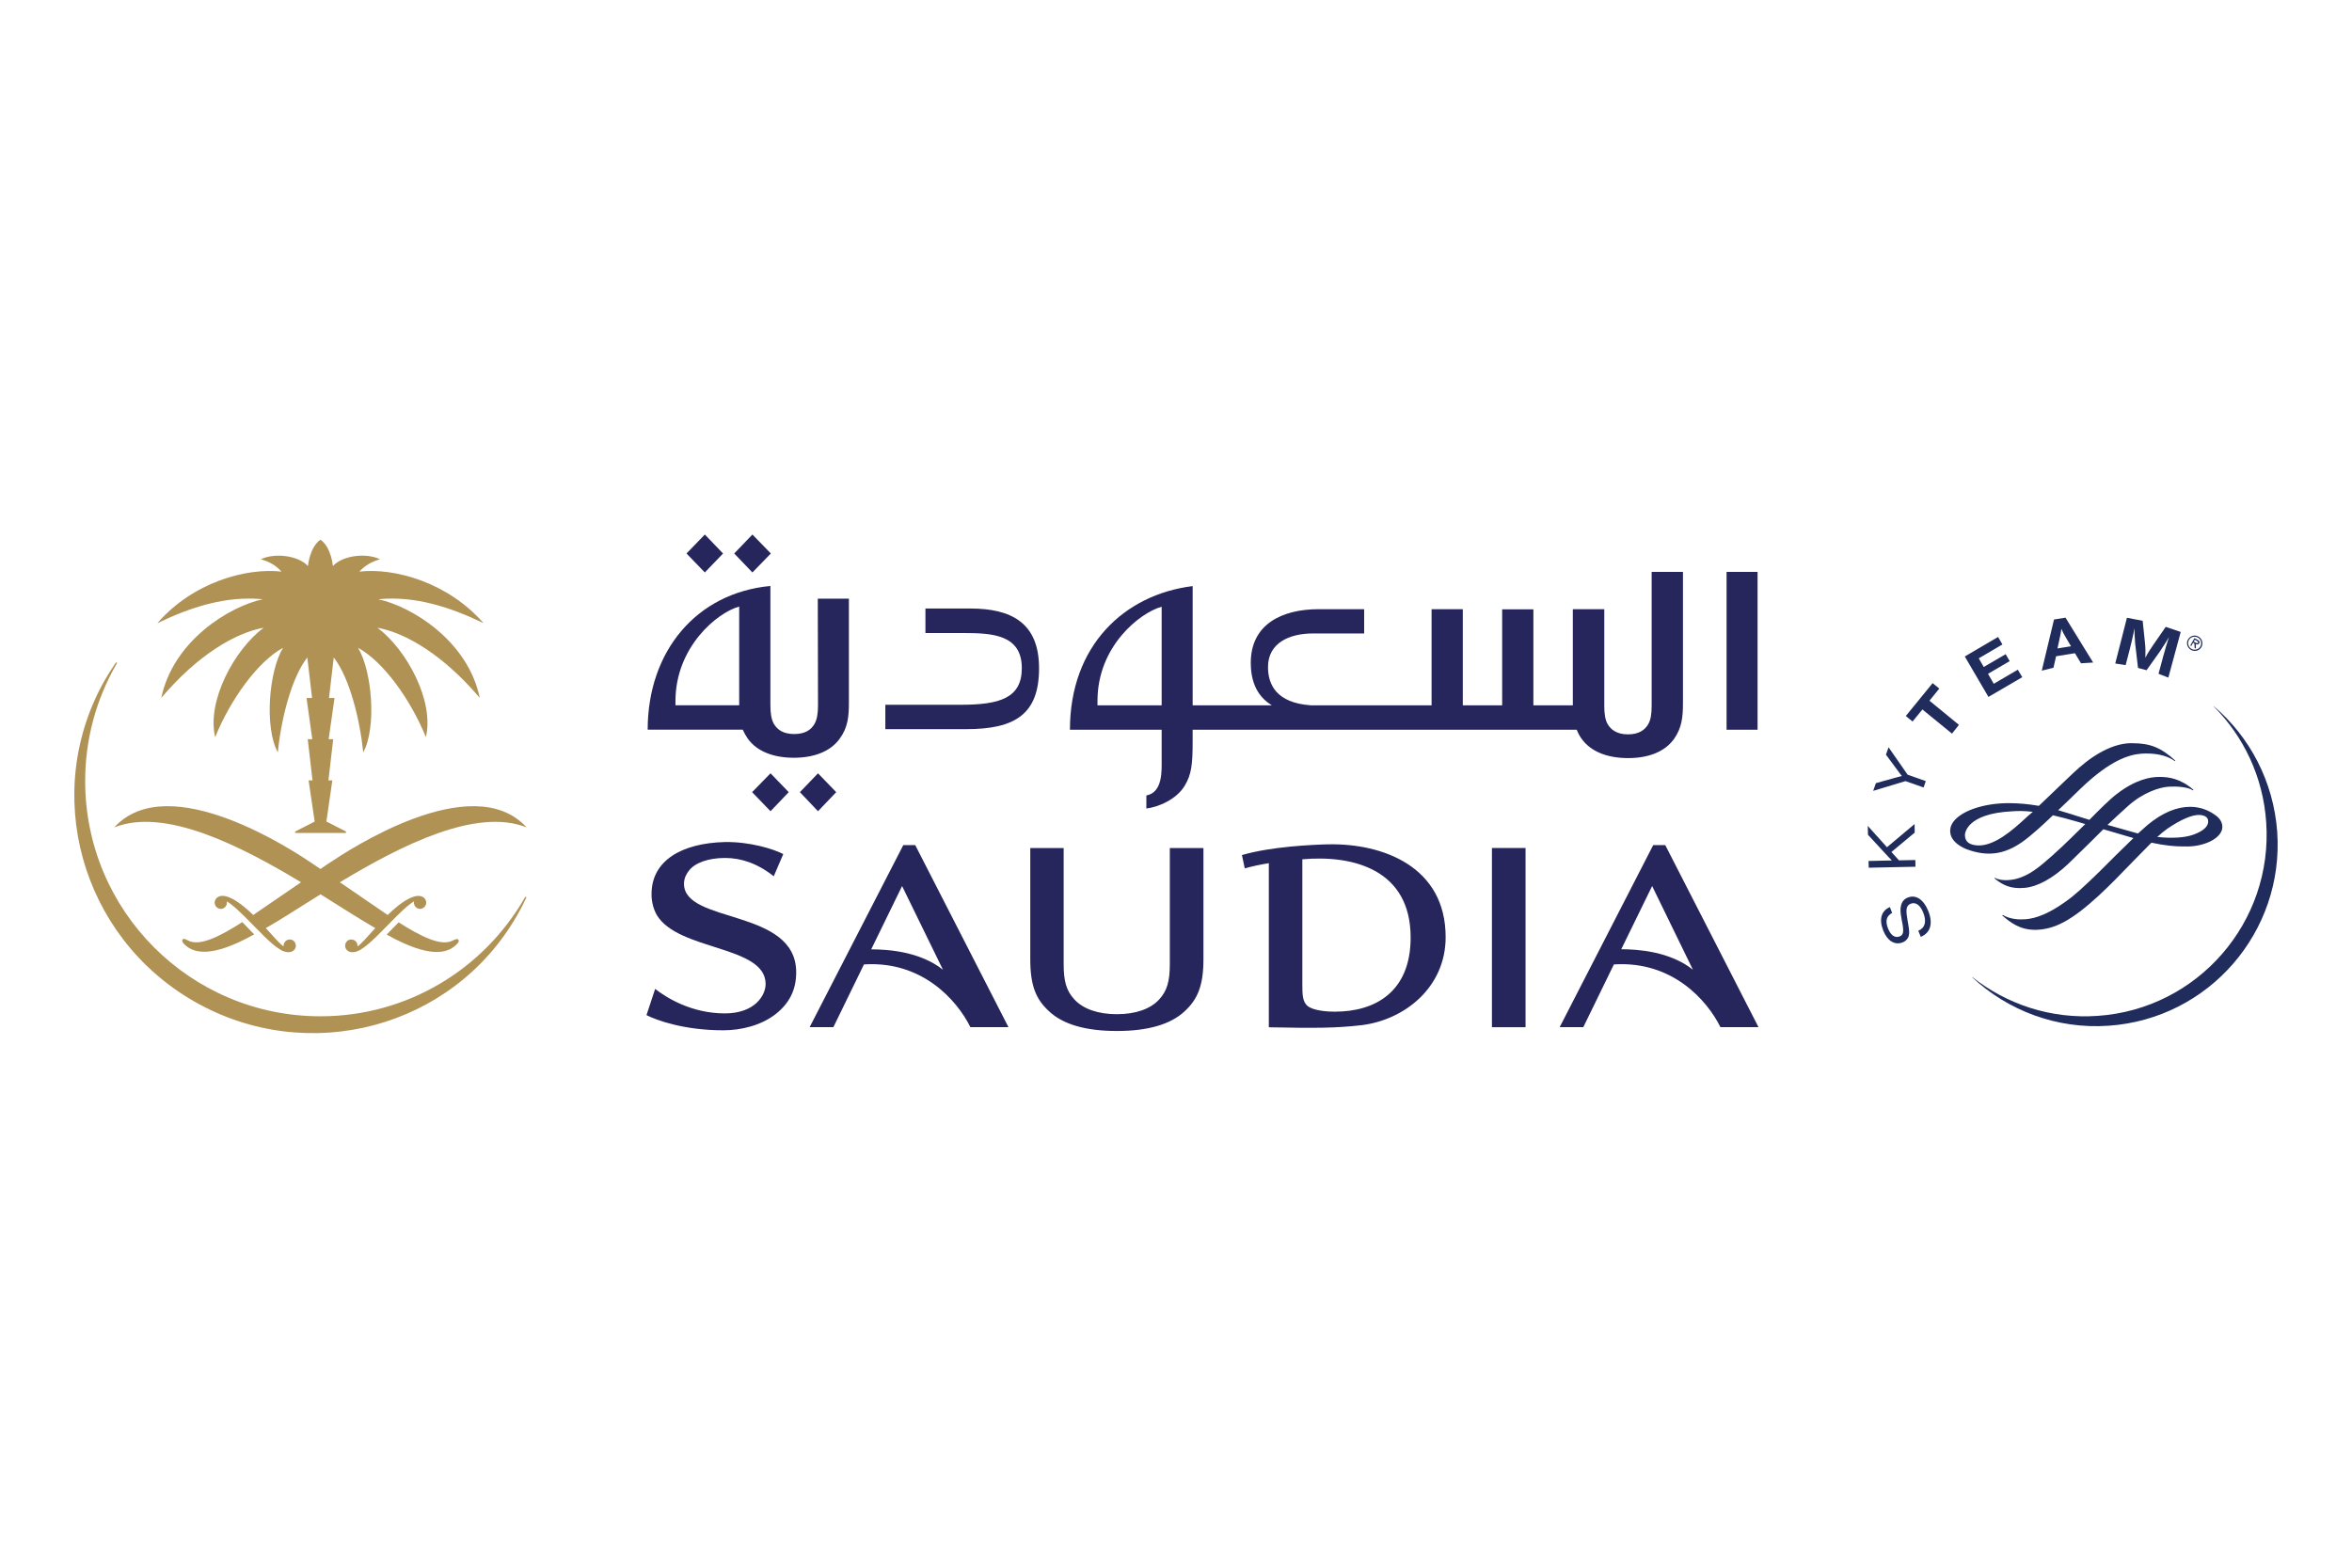 <?xml version="1.0" encoding="UTF-8"?><svg id="Calque_1" xmlns="http://www.w3.org/2000/svg" viewBox="0 0 1200 800"><defs><style>.cls-1{fill:#b09255;}.cls-2{fill:#202c5c;}.cls-3{fill:#26265d;}</style></defs><path class="cls-2" d="M1129.57,360.44l-.06,.11c15.15,15.27,25.11,35.79,26.71,58.96,3.6,51.05-34.9,95.35-85.9,98.89-24,1.71-46.46-5.92-63.99-19.75l-.06,.11c18.14,16.87,42.98,26.55,69.63,24.67,51.05-3.54,89.49-47.84,85.95-98.89-1.88-25.88-14.1-48.56-32.3-64.1m-164.16,105.42c-2.99,1.66-3.6,4.09-2.1,7.96,1.38,3.48,3.54,4.98,5.92,4.04,1.88-.72,2.16-2.32,1.44-6.47l-.33-1.66c-.77-4.15-.88-5.86-.39-7.69,.5-1.99,1.6-3.26,3.37-3.98,4.2-1.71,8.13,.94,10.51,6.8,2.54,6.36,1.16,11.17-3.82,13.22l-1.27-3.1c3.48-1.49,4.37-4.7,2.49-9.35-1.49-3.82-3.93-5.48-6.42-4.42-2.05,.83-2.49,2.65-1.77,6.97l.28,1.83,.28,1.6c.55,3.15,.61,4.31,.33,5.7-.39,1.66-1.49,2.93-3.21,3.6-3.93,1.55-7.74-.72-9.85-6.03-2.27-5.75-1.05-10.07,3.37-12l1.16,2.99Zm-.39-31.08l3.87,4.26,8.35-.17,.06,3.43-23.84,.5-.11-3.43,9.35-.22h2.54l-.77-.88-.83-.83-10.56-11.45-.11-4.54,9.79,10.9,14.1-11.84,.06,4.37-11.89,9.9Zm8.3-39.44l9.24,3.26-1.11,3.26-9.24-3.26-16.48,4.98,1.38-3.93,10.29-2.88,1.27-.33c.5-.17,.83-.22,1.71-.44-.77-1-1-1.16-1.83-2.38l-6.31-8.52,1.33-3.76,9.73,13.99Zm22.62-20.96l-15.1-12.33-5.03,6.14-3.43-2.82,13.66-16.76,3.43,2.77-5.03,6.19,15.04,12.33-3.54,4.48Zm27.38-40.54l2.05,3.54-11.06,6.47,2.93,5.09,12.28-7.19,2.27,3.82-17.26,10.07-12.06-20.63,16.98-9.96,2.21,3.82-12.06,7.08,2.54,4.42,11.17-6.53Zm30.97-8.08c-1.33-2.16-1.83-3.15-2.54-4.87-.22,1.71-.44,2.99-1,5.42l-1,4.59,6.91-1.11-2.38-4.04Zm13.66,12.33l-6.19,.39-3.1-5.14-9.62,1.55-1.33,5.86-5.97,1.49,6.25-26.11,5.86-.94,14.1,22.9Zm38.38,7.69l-5.03-1.94,1.94-7.13c.17-.83,.5-1.94,.94-3.43s.77-2.65,1-3.54c.33-.94,.61-1.94,.94-2.99l.55-1.66c-1.38,2.43-1.99,3.26-3.26,5.2-.5,.88-1,1.55-1.44,2.21l-6.75,9.51-4.37-1.16-1.33-11.39c-.11-.61-.17-1.38-.22-2.54-.11-1.49-.17-2.65-.22-3.43v-2.88l-.61,2.88c-.66,3.15-1,4.48-1.94,8.24l-1.99,7.69-5.31-.83,5.97-23.34,8.02,1.55,1.16,11.06c.28,2.6,.33,4.76,.22,7.8,.88-1.77,1.22-2.32,2.27-3.93,.61-.94,1.22-1.88,1.88-2.82l6.25-9.02,7.63,2.6-6.31,23.29Z"/><path class="cls-2" d="M1105.78,422.89c6.86-4.65,12.61-7.13,16.21-7.02,2.1,.06,4.65,.72,4.65,3.32s-2.54,4.92-7.58,6.75c-4.37,1.6-11.12,1.94-18.42,1.16,2.05-1.83,3.76-3.26,5.14-4.2m-96.9,8.52c-4.26-.28-6.36-1.99-6.36-5.31,0-.44,.28-10.95,24.23-12.11,2.71-.17,5.75-.28,10.4,.28l-2.71,2.32-1.49,1.38c-5.75,5.25-15.43,13.99-24.06,13.44m51.82-39.6c-2.88,2.54-8.63,8.08-14.16,13.38l-6.31,6.03c-5.09-.88-10.23-1.38-15.38-1.38-11.61,0-22.29,3.26-27.16,8.24-1.83,1.88-2.77,3.93-2.71,6.08,.11,5.64,6.53,8.46,8.52,9.24,10.34,3.82,18.97,2.71,28.1-3.65,5.03-3.54,11.06-9.18,15.82-13.72,3.65,.83,7.85,1.99,12.33,3.26l4.15,1.22c-5.36,5.25-10.9,10.84-15.98,15.32l-.39,.39c-7.08,6.25-12.22,10.73-19.63,12.44-5.25,1.11-8.9,.06-10.12-.72l-.28,.22c4.31,3.54,8.35,5.53,15.32,4.92,6.69-.55,14.33-4.76,22.23-12.11l10.62-10.4,7.47-7.41,15.04,4.42,.28,.11-9.29,9.07-7.96,7.96c-8.19,7.96-12.61,12.06-17.42,15.43-7.85,5.64-14.66,8.57-20.63,8.96-3.1,.22-7.52,0-11.28-2.16l-.39,.17c4.04,3.43,8.96,7.58,17.48,7.36,9.62-.33,18.14-4.98,31.47-17.15,6.03-5.53,12.06-11.78,17.37-17.31l9.85-10.01c6.53,1.44,12.28,2.05,18.75,1.94,9.35-.22,17.37-4.7,17.42-9.85,.11-3.82-3.04-5.86-4.87-7.02-1.55-1-5.7-3.37-11.5-3.37-7.02,0-14.33,3.1-21.74,9.24l-4.92,4.37-1.83-.5-13.72-3.87c4.04-3.82,7.52-7.02,10.62-9.79,7.52-6.69,15.82-9.46,20.74-9.73,3.54-.22,9.68,.06,12.22,1.88l.28-.28c-6.75-5.81-12.61-6.58-17.42-6.58s-12.39,1.49-21.74,8.74c-3.82,2.93-8.74,7.91-13.94,13.16l-6.97-2.16-1.66-.55-7.3-2.21,4.15-3.93c4.92-4.81,9.57-9.4,13.22-12.44,13.16-11.06,21.46-12.5,27.21-12.56,6.31-.06,11.34,1.27,14.93,3.87l.28-.22c-7.41-6.69-12.72-8.85-21.9-8.9-8.24-.22-17.86,4.31-27.27,12.56m59.18-64.05c.44,.22,1.22,.77,1.55,.22,.22-.39-.28-.72-.66-1l-1-.55-.5,1,.61,.33Zm.5,3.21l-.66-.33-.17-2.32-.61-.39-.94,1.71-.5-.28,2.1-3.76,1.66,.94c.66,.39,1.27,.88,.77,1.71-.44,.72-1.11,.72-1.77,.39l.11,2.32Zm2.27-1.16c.88-1.6,.28-3.65-1.33-4.48-1.6-.88-3.65-.33-4.54,1.27s-.22,3.65,1.33,4.54c1.6,.83,3.65,.33,4.54-1.33m-6.53-3.1c.88-1.99,3.15-2.93,5.14-2.05,1.99,.83,2.93,3.15,2.1,5.14s-3.1,2.88-5.09,2.05c0,0-.06,0-.06-.06-1.99-.88-2.93-3.15-2.1-5.09"/><path class="cls-3" d="M417.35,394.62l-9.24,9.62,9.24,9.73,9.29-9.73-9.29-9.62Zm-57.74-102.49l9.29-9.68-9.29-9.68-9.35,9.68,9.35,9.68Zm33.52,102.49l-9.4,9.62,9.4,9.73,9.29-9.73-9.29-9.62Zm-9.24-102.49l9.4-9.68-9.4-9.68-9.29,9.68,9.29,9.68Zm208.79,67.81h-32.74v-2.32c0-27.93,21.74-44.97,32.74-48.01v50.33Zm250-68.09v68.25c0,3.87-.39,7.19-1.77,9.51-1.66,2.82-4.65,5.14-10.29,5.14s-8.63-2.32-10.34-5.14c-1.38-2.32-1.77-5.59-1.77-9.51v-49.23h-16.04v49.06h-20.13v-49h-15.93v49h-20.08v-49.06h-15.93v49.06h-61.56c-17.75-1.22-21.9-10.73-21.9-19.52,0-12.39,11.01-17.15,22.95-17.15h26.11v-12.39h-23.17c-18.86,0-34.68,7.74-34.68,27.38,0,12.78,5.75,18.58,10.73,21.68h-40.38v-60.84c-34.9,4.31-62.61,30.42-62.61,73.28h46.79v15.04c0,5.81,.66,16.92-7.8,18.53v6.64c5.92-.66,15.43-4.59,19.63-11.73,3.32-5.53,3.98-10.62,3.98-22.29v-6.19h195.96c.66,1.66,1.49,3.26,2.54,4.7,4.87,6.75,13.55,9.79,23.67,9.79s18.58-3.04,23.45-9.79c4.04-5.75,4.54-11.39,4.54-18.31v-66.92h-15.98Zm38.22,0h15.82v80.53h-15.82v-80.53Zm-385.84,18.69h-22.9v12.5h19.19c14.82,0,29.98,.72,29.98,17.92,0,15.27-11.23,18.69-31.19,18.69h-38.44v12.44h41.32c24.89,0,37.11-7.63,37.11-31.08s-14.49-30.48-35.07-30.48m-117.92,49.39h-32.52v-2.1c0-27.77,21.46-45.3,32.52-48.29v50.39Zm40.21,0c0,3.98-.44,7.19-1.83,9.57-1.66,2.82-4.59,5.09-10.29,5.09s-8.63-2.27-10.34-5.09c-1.38-2.38-1.83-5.59-1.83-9.57v-60.9c-38,3.6-62.61,33.57-62.61,73.34h48.51c.72,1.6,1.55,3.1,2.54,4.54,4.81,6.75,13.5,9.79,23.51,9.79s18.64-3.04,23.45-9.79c4.15-5.7,4.65-11.34,4.65-18.31v-53.1h-15.87l.11,54.42Zm152.49,166.2c-15.71,0-27.49-3.26-34.79-10.23-6.42-5.97-9.4-12.78-9.4-26.38v-56.75h17.04v59.18c0,8.74,1.33,13.66,5.53,18.14,4.48,4.87,12.22,7.47,21.63,7.47s17.04-2.6,21.52-7.47c4.15-4.48,5.48-9.46,5.48-18.14v-59.18h17.15v56.75c0,13.61-3.04,20.41-9.4,26.38-7.3,6.97-19.19,10.23-34.73,10.23m111.23-9.85c-3.43,0-10.84-.39-13.99-2.93-2.6-2.21-2.65-5.86-2.65-11.34v-63.5c26.22-2.32,55.25,5.42,55.25,39.93,0,27.65-17.98,37.83-38.61,37.83m-3.32-85.4c-8.41,.22-29.04,1.11-44.14,5.48l1.44,6.8c4.09-1.16,7.91-1.94,12.28-2.65v83.74c24.11,.5,34.46,.39,47.12-1.05,22.18-2.65,43.09-19.36,43.09-44.91,.06-36.12-32.19-47.95-59.79-47.4m83.41,1.88h17.15v91.43h-17.15v-91.43Zm-316.7,51.71c8.74,0,25,1.16,36.61,10.4l-20.85-42.7-15.76,32.3Zm70.02,39.71h-19.41c-6.86-13.88-24.72-33.96-54.31-32.02l-15.6,32.02h-12.11l47.79-92.92h6.08l47.57,92.92Zm312.66-39.77c8.74,0,25,1.22,36.56,10.45l-20.8-42.7-15.76,32.25Zm70.02,39.77h-19.41c-6.86-13.88-24.72-33.96-54.37-32.02l-15.6,32.02h-12.06l47.73-92.92h6.14l47.57,92.92Zm-497.56-88.33c-4.92-2.6-17.15-6.36-29.81-6.14-22.34,.55-37.22,9.68-37.39,26.16-.11,3.26,.61,7.41,2.6,10.95,10.79,18.53,55.59,15.49,55.59,35.34,0,5.7-5.42,14.99-20.8,14.99-16.7,0-29.48-7.74-35.56-12.5l-4.42,13.38c5.2,2.65,19.14,7.74,39.21,7.74,9.02,0,19.19-2.43,26.66-8.24,7.25-5.7,10.51-12.67,10.51-21.35,0-32.8-57.25-24.56-57.25-45.19,0-3.43,1.88-5.86,2.54-6.69,3.1-4.04,9.9-6.47,18.47-6.47,8.02,0,16.43,2.71,24.78,9.35l4.87-11.34Z"/><g><path class="cls-1" d="M267.96,457.73l-.33,.55c-20.74,36.06-59.57,60.34-104.15,60.34-66.32,0-120.02-53.76-120.02-120.02,0-21.74,5.81-42.09,15.93-59.68l.28-.5-.11-.44-.44,.17-.33,.44c-1.77,2.6-3.48,5.31-5.09,8.08-32.96,57.52-12.61,131.14,45.41,164.38,58.02,33.24,131.8,13.61,164.71-43.92,1.6-2.77,3.1-5.59,4.42-8.46l.28-.55-.17-.5-.39,.11Z"/><path class="cls-1" d="M134.11,305.8c-17.09,3.65-45.74,21.18-51.82,50.33,18.42-21.74,37.56-33.13,52.21-35.79-14.99,11.23-29.09,37.44-24.72,55.81,7.96-19.52,21.85-38.61,34.62-45.57-7.25,11.89-9.57,40.71-2.65,53.37,1.6-16.48,6.8-37.89,15.04-48.45l2.43,20.69h-2.82l2.93,21.02h-2.32l2.43,21.02h-1.99l3.1,21.02-9.96,5.09v.72h25.94v-.72l-9.96-5.09-3.04,2.32,2.99-2.32,3.04-21.02h-1.99l2.43-21.02h-2.32l2.99-21.02h-2.82l2.43-20.69c8.19,10.56,13.38,31.97,15.04,48.45,6.91-12.67,4.54-41.48-2.65-53.37,12.78,6.97,26.66,26.05,34.62,45.57,4.37-18.36-9.73-44.58-24.72-55.81,14.66,2.65,33.79,14.1,52.21,35.79-6.08-29.15-34.73-46.68-51.82-50.33,18.81-1.88,37.11,4.15,53.76,12.22-18.2-20.85-45.41-28.37-63.38-26.33,3.04-3.21,5.97-4.92,10.56-6.31-7.63-3.54-19.41-1.71-24.06,3.48,0,0-.83-9.68-6.36-13.44-5.53,3.82-6.36,13.44-6.36,13.44-4.65-5.14-16.43-7.02-24.06-3.48,4.59,1.38,7.52,3.04,10.56,6.31-18.03-2.05-45.3,5.48-63.33,26.33,16.7-8.08,35.01-14.1,53.82-12.22"/><path class="cls-1" d="M168.62,439.98c-1.44,.94-3.21,2.1-5.14,3.48-1.71-1.16-3.43-2.32-5.14-3.48-7.63-5.09-72.12-48.29-100.05-17.75,25.72-10.23,63.88,9.07,95.3,27.99-7.85,5.37-16.81,11.56-24.39,16.7-12.06-11.67-16.54-9.85-17.64-9.35-1.16,.5-1.99,1.6-2.05,2.93,0,1.77,1.33,3.26,3.04,3.32s3.21-1.38,3.21-3.15l-.06-.72c3.32,2.1,6.42,4.92,14.27,13,7.91,8.24,11.01,10.45,13.33,11.84,1.6,.94,3.26,1.16,4.26,1.11,1.66-.06,3.26-1.27,3.37-3.1s-1.27-3.37-3.04-3.37c-1.71-.06-3.21,1.38-3.21,3.21v.33c-2.16-1.55-4.48-4.37-9.07-9.35,7.58-4.31,17.2-10.56,27.93-17.26,10.73,6.69,20.35,12.94,27.93,17.26-4.59,4.98-6.91,7.8-9.07,9.35v-.33c0-1.77-1.38-3.21-3.15-3.21h-.11c-1.77,0-3.15,1.55-3.04,3.37,.06,1.83,1.71,3.04,3.32,3.1,1,.11,2.6-.17,4.26-1.11,2.32-1.38,5.42-3.65,13.33-11.84,7.8-8.02,10.9-10.9,14.21-13l-.06,.72c.06,1.77,1.49,3.15,3.21,3.15,1.71-.06,3.1-1.55,3.1-3.32-.06-1.27-.88-2.43-2.05-2.93-1.11-.44-5.59-2.32-17.64,9.35-7.58-5.14-16.59-11.34-24.39-16.7,31.42-18.92,69.58-38.22,95.3-27.99-27.93-30.53-92.42,12.67-100.05,17.75"/><path class="cls-1" d="M96.61,480.24c-1-.44-1.99-1-2.54-1.11-.33-.06-.66,.06-.88,.28-.22,.28-.28,.77-.06,1.22,.17,.33,.5,.94,1.49,1.77,4.2,3.65,12.72,6.91,35.07-5.59-.66-.66-1.38-1.44-2.1-2.16-1.49-1.55-2.82-2.93-3.98-4.09-11.84,7.58-21.24,12.06-26.99,9.68m133.74,0c-5.81,2.38-15.15-2.1-26.99-9.57-1.16,1.16-2.49,2.54-3.98,4.09-.72,.72-1.44,1.49-2.1,2.16,22.34,12.5,30.86,9.24,35.07,5.59,1-.88,1.38-1.49,1.55-1.77,.22-.44,.17-1-.06-1.22-.22-.28-.5-.33-.88-.28-.55,0-1.6,.55-2.6,1"/></g></svg>